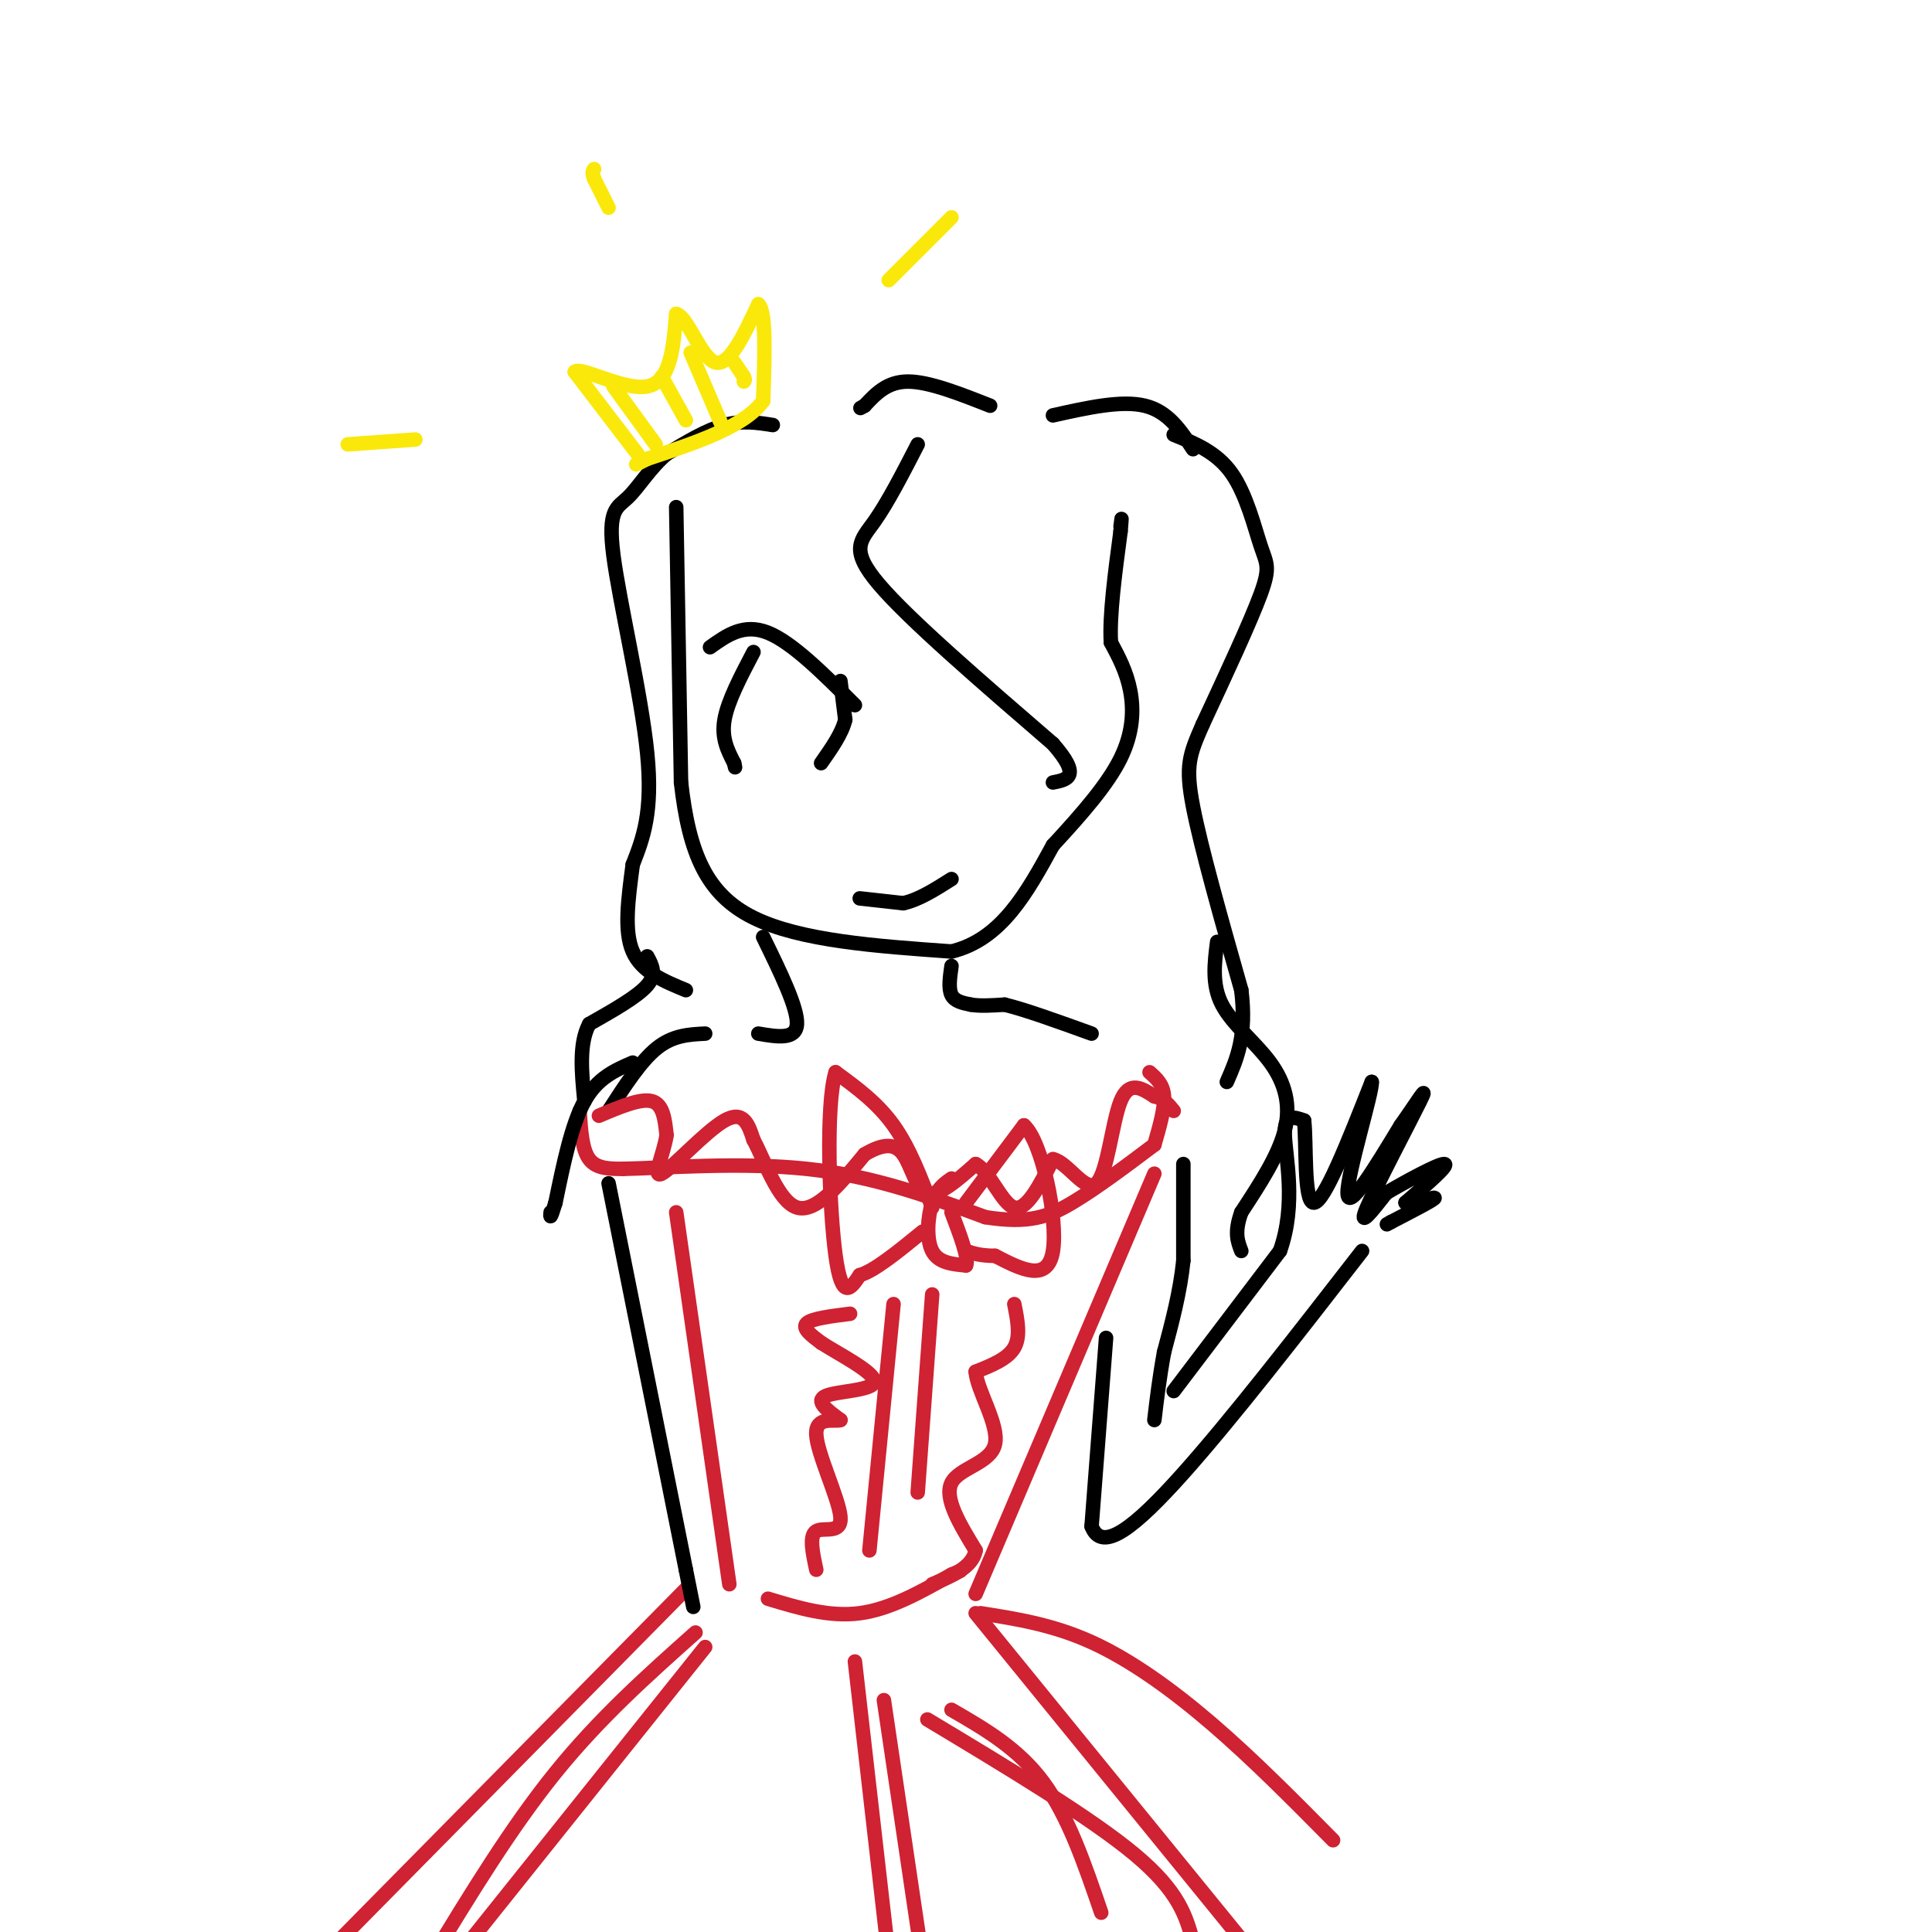 <svg viewBox='0 0 400 400' version='1.1' xmlns='http://www.w3.org/2000/svg' xmlns:xlink='http://www.w3.org/1999/xlink'><g fill='none' stroke='rgb(0,0,0)' stroke-width='3' stroke-linecap='round' stroke-linejoin='round'><path d='M140,105c0.000,0.000 1.000,57.000 1,57'/><path d='M141,162c1.667,14.778 5.333,23.222 15,28c9.667,4.778 25.333,5.889 41,7'/><path d='M197,197c10.333,-2.500 15.667,-12.250 21,-22'/><path d='M218,175c6.250,-6.762 11.375,-12.667 14,-18c2.625,-5.333 2.750,-10.095 2,-14c-0.750,-3.905 -2.375,-6.952 -4,-10'/><path d='M230,133c-0.333,-5.500 0.833,-14.250 2,-23'/><path d='M232,110c0.333,-4.000 0.167,-2.500 0,-1'/><path d='M158,194c3.583,7.333 7.167,14.667 7,18c-0.167,3.333 -4.083,2.667 -8,2'/><path d='M197,200c-0.333,2.333 -0.667,4.667 0,6c0.667,1.333 2.333,1.667 4,2'/><path d='M201,208c1.833,0.333 4.417,0.167 7,0'/><path d='M208,208c4.167,1.000 11.083,3.500 18,6'/><path d='M146,214c-3.333,0.167 -6.667,0.333 -10,3c-3.333,2.667 -6.667,7.833 -10,13'/></g>
<g fill='none' stroke='rgb(207,34,51)' stroke-width='3' stroke-linecap='round' stroke-linejoin='round'><path d='M120,230c0.250,4.000 0.500,8.000 2,10c1.500,2.000 4.250,2.000 7,2'/><path d='M129,242c7.889,-0.133 24.111,-1.467 38,0c13.889,1.467 25.444,5.733 37,10'/><path d='M204,252c9.000,1.422 13.000,-0.022 18,-3c5.000,-2.978 11.000,-7.489 17,-12'/><path d='M238,222c1.417,1.250 2.833,2.500 3,5c0.167,2.500 -0.917,6.250 -2,10'/><path d='M124,231c4.333,-1.833 8.667,-3.667 11,-3c2.333,0.667 2.667,3.833 3,7'/><path d='M138,235c-0.464,3.595 -3.125,9.083 -1,8c2.125,-1.083 9.036,-8.738 13,-11c3.964,-2.262 4.982,0.869 6,4'/><path d='M156,236c2.311,4.222 5.089,12.778 9,14c3.911,1.222 8.956,-4.889 14,-11'/><path d='M179,239c3.798,-2.250 6.292,-2.375 8,0c1.708,2.375 2.631,7.250 5,8c2.369,0.750 6.185,-2.625 10,-6'/><path d='M202,241c2.978,1.511 5.422,8.289 8,9c2.578,0.711 5.289,-4.644 8,-10'/><path d='M218,240c3.060,0.583 6.708,7.042 9,5c2.292,-2.042 3.226,-12.583 5,-17c1.774,-4.417 4.387,-2.708 7,-1'/><path d='M239,227c1.833,0.333 2.917,1.667 4,3'/><path d='M140,251c0.000,0.000 11.000,77.000 11,77'/><path d='M239,243c0.000,0.000 -37.000,87.000 -37,87'/><path d='M193,250c-2.333,-6.167 -4.667,-12.333 -8,-17c-3.333,-4.667 -7.667,-7.833 -12,-11'/><path d='M173,222c-2.089,6.556 -1.311,28.444 0,38c1.311,9.556 3.156,6.778 5,4'/><path d='M178,264c3.000,-0.833 8.000,-4.917 13,-9'/><path d='M197,244c-1.533,1.067 -3.067,2.133 -4,5c-0.933,2.867 -1.267,7.533 0,10c1.267,2.467 4.133,2.733 7,3'/><path d='M200,262c0.667,-1.333 -1.167,-6.167 -3,-11'/><path d='M200,249c0.000,0.000 12.000,-16.000 12,-16'/><path d='M212,233c3.733,3.244 7.067,19.356 6,26c-1.067,6.644 -6.533,3.822 -12,1'/><path d='M206,260c-3.000,0.000 -4.500,-0.500 -6,-1'/><path d='M176,272c-4.000,0.500 -8.000,1.000 -9,2c-1.000,1.000 1.000,2.500 3,4'/><path d='M170,278c3.583,2.310 11.042,6.083 11,8c-0.042,1.917 -7.583,1.976 -10,3c-2.417,1.024 0.292,3.012 3,5'/><path d='M174,294c-1.051,0.445 -5.179,-0.943 -5,3c0.179,3.943 4.663,13.215 5,17c0.337,3.785 -3.475,2.081 -5,3c-1.525,0.919 -0.762,4.459 0,8'/><path d='M210,270c0.667,3.333 1.333,6.667 0,9c-1.333,2.333 -4.667,3.667 -8,5'/><path d='M202,284c0.262,3.857 4.917,11.000 4,15c-0.917,4.000 -7.405,4.857 -9,8c-1.595,3.143 1.702,8.571 5,14'/><path d='M202,321c-0.667,3.500 -4.833,5.250 -9,7'/><path d='M185,270c0.000,0.000 -5.000,51.000 -5,51'/><path d='M193,268c0.000,0.000 -3.000,41.000 -3,41'/><path d='M159,331c6.333,1.917 12.667,3.833 19,3c6.333,-0.833 12.667,-4.417 19,-8'/><path d='M197,326c3.167,-1.333 1.583,-0.667 0,0'/><path d='M202,334c0.000,0.000 57.000,70.000 57,70'/><path d='M144,338c-9.917,8.833 -19.833,17.667 -29,29c-9.167,11.333 -17.583,25.167 -26,39'/><path d='M146,341c0.000,0.000 -52.000,65.000 -52,65'/><path d='M192,356c16.917,10.167 33.833,20.333 43,28c9.167,7.667 10.583,12.833 12,18'/><path d='M197,354c6.917,4.000 13.833,8.000 19,15c5.167,7.000 8.583,17.000 12,27'/><path d='M177,344c0.000,0.000 8.000,70.000 8,70'/><path d='M183,352c0.000,0.000 8.000,54.000 8,54'/><path d='M142,329c0.000,0.000 -74.000,75.000 -74,75'/><path d='M203,334c7.489,1.178 14.978,2.356 23,6c8.022,3.644 16.578,9.756 25,17c8.422,7.244 16.711,15.622 25,24'/></g>
<g fill='none' stroke='rgb(0,0,0)' stroke-width='3' stroke-linecap='round' stroke-linejoin='round'><path d='M126,245c0.000,0.000 16.000,80.000 16,80'/><path d='M142,325c2.667,13.333 1.333,6.667 0,0'/><path d='M245,241c0.000,0.000 0.000,20.000 0,20'/><path d='M245,261c-0.667,6.500 -2.333,12.750 -4,19'/><path d='M241,280c-1.000,5.500 -1.500,9.750 -2,14'/><path d='M229,277c0.000,0.000 -3.000,39.000 -3,39'/><path d='M226,316c2.111,5.667 8.889,0.333 19,-11c10.111,-11.333 23.556,-28.667 37,-46'/><path d='M243,288c0.000,0.000 22.000,-29.000 22,-29'/><path d='M265,259c3.467,-9.711 1.133,-19.489 1,-24c-0.133,-4.511 1.933,-3.756 4,-3'/><path d='M270,232c0.533,4.422 -0.133,16.978 2,17c2.133,0.022 7.067,-12.489 12,-25'/><path d='M284,224c0.267,1.844 -5.067,18.956 -5,23c0.067,4.044 5.533,-4.978 11,-14'/><path d='M290,233c3.310,-4.643 6.083,-9.250 4,-5c-2.083,4.250 -9.024,17.357 -11,22c-1.976,4.643 1.012,0.821 4,-3'/><path d='M287,247c3.644,-2.156 10.756,-6.044 12,-6c1.244,0.044 -3.378,4.022 -8,8'/><path d='M291,249c0.489,0.800 5.711,-1.200 6,-1c0.289,0.200 -4.356,2.600 -9,5'/><path d='M288,253c-1.500,0.833 -0.750,0.417 0,0'/><path d='M160,88c-3.167,-0.500 -6.333,-1.000 -10,0c-3.667,1.000 -7.833,3.500 -12,6'/><path d='M138,94c-3.365,2.820 -5.778,6.869 -8,9c-2.222,2.131 -4.252,2.343 -3,12c1.252,9.657 5.786,28.759 7,41c1.214,12.241 -0.893,17.620 -3,23'/><path d='M131,179c-0.956,7.222 -1.844,13.778 0,18c1.844,4.222 6.422,6.111 11,8'/><path d='M243,90c4.464,1.821 8.929,3.643 12,8c3.071,4.357 4.750,11.250 6,15c1.250,3.750 2.071,4.357 0,10c-2.071,5.643 -7.036,16.321 -12,27'/><path d='M249,150c-2.756,6.289 -3.644,8.511 -2,17c1.644,8.489 5.822,23.244 10,38'/><path d='M257,205c1.167,9.500 -0.917,14.250 -3,19'/><path d='M131,220c-3.667,1.583 -7.333,3.167 -10,8c-2.667,4.833 -4.333,12.917 -6,21'/><path d='M115,249c-1.167,3.833 -1.083,2.917 -1,2'/><path d='M147,134c3.500,-2.500 7.000,-5.000 12,-3c5.000,2.000 11.500,8.500 18,15'/><path d='M156,135c-2.667,5.083 -5.333,10.167 -6,14c-0.667,3.833 0.667,6.417 2,9'/><path d='M152,158c0.333,1.500 0.167,0.750 0,0'/><path d='M174,141c0.000,0.000 1.000,8.000 1,8'/><path d='M175,149c-0.667,2.833 -2.833,5.917 -5,9'/><path d='M178,186c0.000,0.000 9.000,1.000 9,1'/><path d='M187,187c3.167,-0.667 6.583,-2.833 10,-5'/><path d='M190,92c-3.111,6.044 -6.222,12.089 -9,16c-2.778,3.911 -5.222,5.689 1,13c6.222,7.311 21.111,20.156 36,33'/><path d='M218,154c6.000,6.833 3.000,7.417 0,8'/></g>
<g fill='none' stroke='rgb(250,232,11)' stroke-width='3' stroke-linecap='round' stroke-linejoin='round'><path d='M132,94c0.000,0.000 -13.000,-17.000 -13,-17'/><path d='M119,77c1.044,-1.311 10.156,3.911 15,3c4.844,-0.911 5.422,-7.956 6,-15'/><path d='M140,65c2.311,0.422 5.089,8.978 8,10c2.911,1.022 5.956,-5.489 9,-12'/><path d='M157,63c1.667,1.333 1.333,10.667 1,20'/><path d='M158,83c-3.833,5.333 -13.917,8.667 -24,12'/><path d='M134,95c-4.000,2.000 -2.000,1.000 0,0'/><path d='M127,80c0.000,0.000 8.000,11.000 8,11'/><path d='M135,91c1.333,1.833 0.667,0.917 0,0'/><path d='M137,78c0.000,0.000 5.000,9.000 5,9'/><path d='M143,73c0.000,0.000 6.000,14.000 6,14'/><path d='M149,87c1.000,2.333 0.500,1.167 0,0'/><path d='M152,75c0.000,0.000 2.000,3.000 2,3'/><path d='M154,78c0.333,0.667 0.167,0.833 0,1'/><path d='M86,91c0.000,0.000 -14.000,1.000 -14,1'/><path d='M184,58c0.000,0.000 13.000,-13.000 13,-13'/><path d='M126,43c0.000,0.000 -3.000,-6.000 -3,-6'/><path d='M123,37c-0.500,-1.333 -0.250,-1.667 0,-2'/></g>
<g fill='none' stroke='rgb(0,0,0)' stroke-width='3' stroke-linecap='round' stroke-linejoin='round'><path d='M218,86c7.083,-1.583 14.167,-3.167 19,-2c4.833,1.167 7.417,5.083 10,9'/><path d='M205,84c-6.333,-2.500 -12.667,-5.000 -17,-5c-4.333,0.000 -6.667,2.500 -9,5'/><path d='M179,84c-1.500,0.833 -0.750,0.417 0,0'/><path d='M252,195c-0.565,4.452 -1.131,8.905 1,13c2.131,4.095 6.958,7.833 10,12c3.042,4.167 4.298,8.762 3,14c-1.298,5.238 -5.149,11.119 -9,17'/><path d='M257,251c-1.500,4.167 -0.750,6.083 0,8'/><path d='M134,198c1.000,1.833 2.000,3.667 0,6c-2.000,2.333 -7.000,5.167 -12,8'/><path d='M122,212c-2.167,4.000 -1.583,10.000 -1,16'/></g>
</svg>